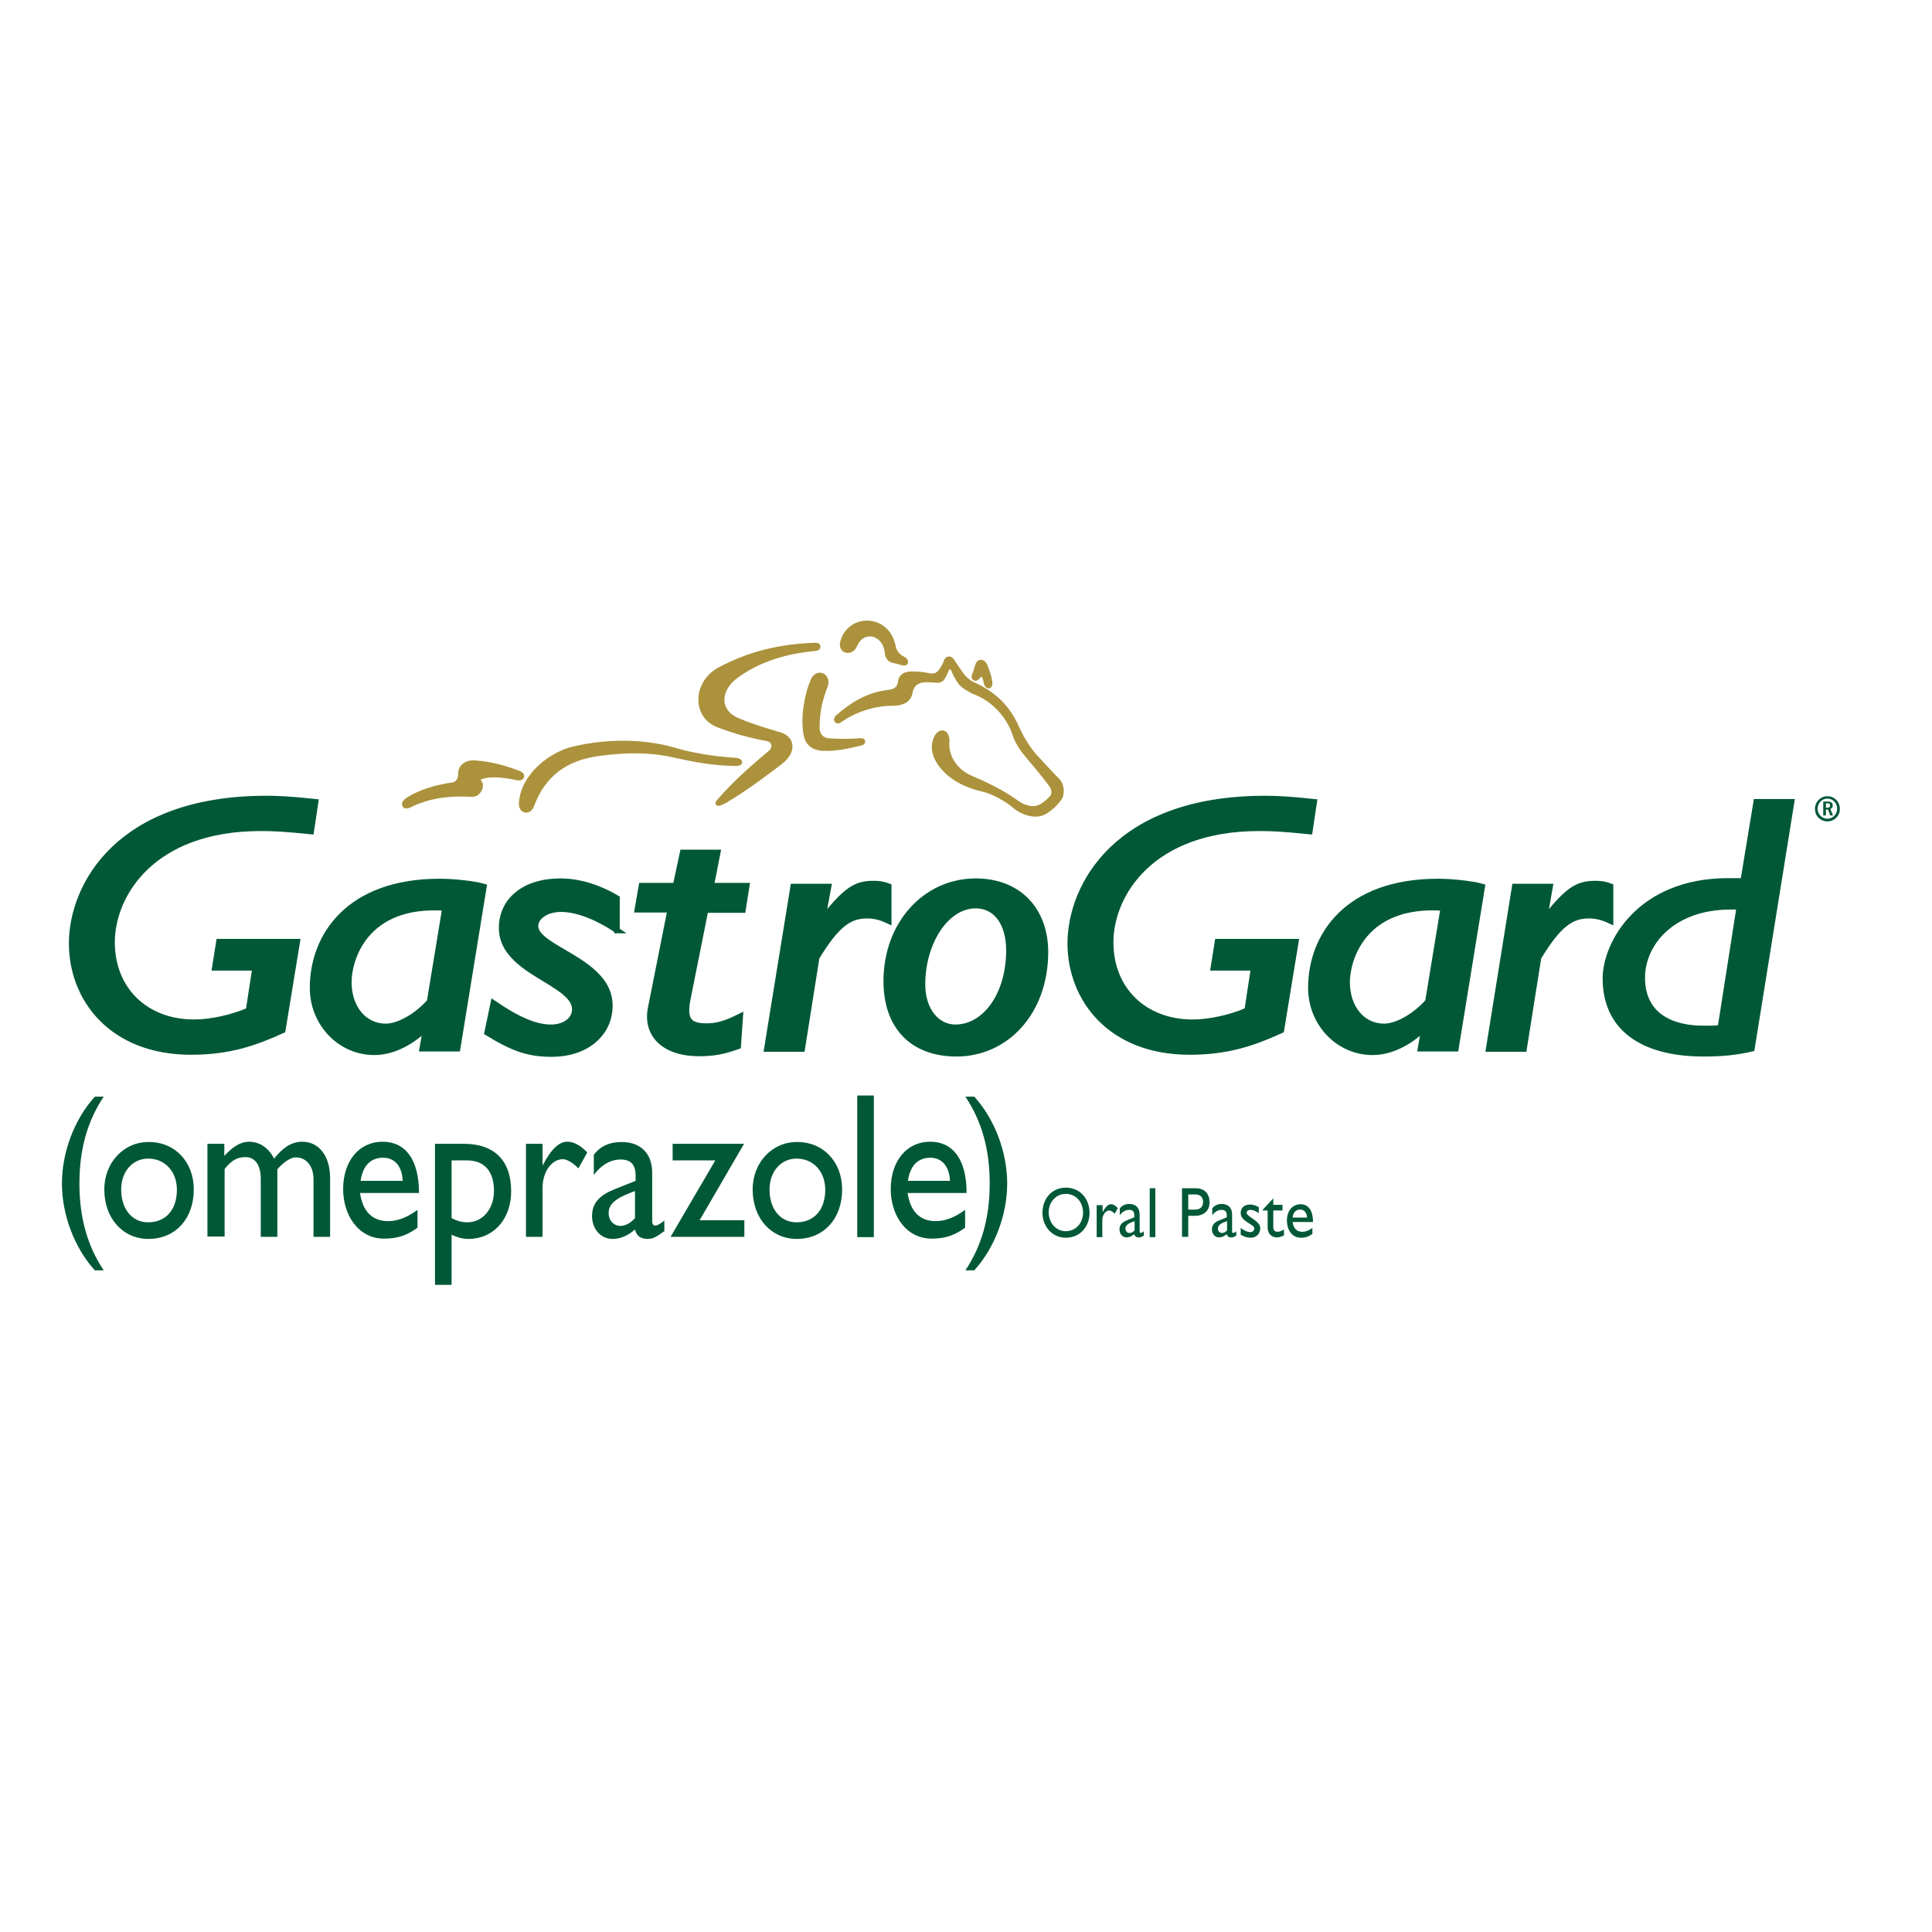 <?xml version="1.0" encoding="utf-8"?>
<!-- Generator: Adobe Illustrator 19.2.1, SVG Export Plug-In . SVG Version: 6.00 Build 0)  -->
<svg version="1.1" id="layer" xmlns="http://www.w3.org/2000/svg" xmlns:xlink="http://www.w3.org/1999/xlink" x="0px" y="0px"
	 viewBox="0 0 652 652" style="enable-background:new 0 0 652 652;" xml:space="preserve">
<style type="text/css">
	.st0{fill:#005837;}
	.st1{fill:none;stroke:#005837;stroke-width:1.903;}
	.st2{fill:#AC923C;}
	.st3{fill:none;stroke:#AC923C;stroke-width:1.185;}
</style>
<path class="st0" d="M95.4,347.7C86,352,77.3,355,64.5,355c-27.1,0-40.3-18.2-40.3-36.6c0-19.3,15.5-48.9,65.7-48.9
	c3.8,0,8.4,0.2,16.6,1.1l-1.5,10c-9-0.9-12.5-1.1-17-1.1c-36.7,0-50.2,22.5-50.2,38.5s11.4,27,27.7,27c5.5,0,12.6-1.5,18.4-4
	l2.2-14.4H72.5l1.4-8.8h26.4L95.4,347.7z"/>
<path class="st1" d="M95.4,347.7C86,352,77.3,355,64.5,355c-27.1,0-40.3-18.2-40.3-36.6c0-19.3,15.5-48.9,65.7-48.9
	c3.8,0,8.4,0.2,16.6,1.1l-1.5,10c-9-0.9-12.5-1.1-17-1.1c-36.7,0-50.2,22.5-50.2,38.5s11.4,27,27.7,27c5.5,0,12.6-1.5,18.4-4
	l2.2-14.4H72.5l1.4-8.8h26.4L95.4,347.7z"/>
<path class="st0" d="M150.2,306.4c-27.3-1.9-32.5,17.7-32.5,25c0,8.8,5.2,15,12.5,15c4.8,0,11.1-4.1,14.8-8.4L150.2,306.4z
	 M154.4,353.9h-11.9l1.1-6.3l-0.3-0.2c-4.9,4.6-10.9,7.7-17,7.7c-11.6,0-20.8-9.8-20.8-21.7c0-17.5,12.1-35.9,42.9-35.9
	c4.5,0,11.4,0.7,14.9,1.7L154.4,353.9z"/>
<path class="st1" d="M150.2,306.4c-27.3-1.9-32.5,17.7-32.5,25c0,8.8,5.2,15,12.5,15c4.8,0,11.1-4.1,14.8-8.4L150.2,306.4z
	 M154.4,353.9h-11.9l1.1-6.3l-0.3-0.2c-4.9,4.6-10.9,7.7-17,7.7c-11.6,0-20.8-9.8-20.8-21.7c0-17.5,12.1-35.9,42.9-35.9
	c4.5,0,11.4,0.7,14.9,1.7L154.4,353.9z"/>
<path class="st0" d="M208.3,314c-7.2-4.8-13.8-7.2-19-7.2c-4.9,0-8.6,2.6-8.6,5.7c0,7.8,25.1,11.6,25.1,26.8
	c0,9.9-8.4,16.4-19.5,16.4c-7.9,0-12.9-1.7-21.9-7.2l2.1-10c8.3,5.7,14.3,8.2,19.4,8.2c4.8,0,8.1-2.6,8.1-6.1
	c0-9.2-24.7-12.5-24.7-27.4c0-9.4,7.7-15.8,19.8-15.8c6.6,0,13.2,2.2,19.1,5.7V314z"/>
<path class="st1" d="M208.3,314c-7.2-4.8-13.8-7.2-19-7.2c-4.9,0-8.6,2.6-8.6,5.7c0,7.8,25.1,11.6,25.1,26.8
	c0,9.9-8.4,16.4-19.5,16.4c-7.9,0-12.9-1.7-21.9-7.2l2.1-10c8.3,5.7,14.3,8.2,19.4,8.2c4.8,0,8.1-2.6,8.1-6.1
	c0-9.2-24.7-12.5-24.7-27.4c0-9.4,7.7-15.8,19.8-15.8c6.6,0,13.2,2.2,19.1,5.7V314z"/>
<path class="st0" d="M250.7,307.1h-12.6l-6,30c-1.4,7,0.4,9.2,6.2,9.2c3.5,0,6.3-0.7,11.5-3.3l-0.7,10.1c-5.1,1.8-8.4,2.4-13.1,2.4
	c-12.4,0-18.1-6.8-16.4-15.3l6.6-33.2h-11.1l1.4-8.1H228l2.4-11.2h11.8l-2.2,11.2H252L250.7,307.1z"/>
<path class="st1" d="M250.7,307.1h-12.6l-6,30c-1.4,7,0.4,9.2,6.2,9.2c3.5,0,6.3-0.7,11.5-3.3l-0.7,10.1c-5.1,1.8-8.4,2.4-13.1,2.4
	c-12.4,0-18.1-6.8-16.4-15.3l6.6-33.2h-11.1l1.4-8.1H228l2.4-11.2h11.8l-2.2,11.2H252L250.7,307.1z"/>
<path class="st0" d="M277.7,309.5l0.3,0.2c7.5-9.3,10.7-11.5,16.7-11.5c1.8,0,3.1,0.1,5.2,0.9v11.7c-2.8-1.3-4.8-1.8-7.3-1.8
	c-6.2,0-10.4,3.3-17,14.1l-4.9,30.9h-11.9l8.9-54.8h11.9L277.7,309.5z"/>
<path class="st1" d="M277.7,309.5l0.3,0.2c7.5-9.3,10.7-11.5,16.7-11.5c1.8,0,3.1,0.1,5.2,0.9v11.7c-2.8-1.3-4.8-1.8-7.3-1.8
	c-6.2,0-10.4,3.3-17,14.1l-4.9,30.9h-11.9l8.9-54.8h11.9L277.7,309.5z"/>
<path class="st0" d="M322.4,346.7c10,0,18.1-10.9,18.1-26c0-9.2-4.4-15.1-11.2-15.1c-10.2,0-18,12.7-18,26.6
	C311.3,341,316.2,346.7,322.4,346.7z M322.8,355.6c-14.9,0-23.7-9.2-23.7-24.5c0-19.2,13.1-33.7,30.2-33.7c14.3,0,23.5,9.5,23.5,24
	C352.7,341.8,339.4,355.6,322.8,355.6z"/>
<path class="st1" d="M322.4,346.7c10,0,18.1-10.9,18.1-26c0-9.2-4.4-15.1-11.2-15.1c-10.2,0-18,12.7-18,26.6
	C311.3,341,316.2,346.7,322.4,346.7z M322.8,355.6c-14.9,0-23.7-9.2-23.7-24.5c0-19.2,13.1-33.7,30.2-33.7c14.3,0,23.5,9.5,23.5,24
	C352.7,341.8,339.4,355.6,322.8,355.6z"/>
<path class="st0" d="M432.4,347.7c-9.4,4.3-18.1,7.3-30.9,7.3c-27.1,0-40.3-18.2-40.3-36.6c0-19.3,15.5-48.9,65.7-48.9
	c3.8,0,8.4,0.2,16.6,1.1l-1.5,10c-9-0.9-12.5-1.1-17-1.1c-36.7,0-50.2,22.5-50.2,38.5s11.4,27,27.7,27c5.5,0,12.6-1.5,18.4-4
	l2.2-14.4h-13.6l1.4-8.8h26.4L432.4,347.7z"/>
<path class="st1" d="M432.4,347.7c-9.4,4.3-18.1,7.3-30.9,7.3c-27.1,0-40.3-18.2-40.3-36.6c0-19.3,15.5-48.9,65.7-48.9
	c3.8,0,8.4,0.2,16.6,1.1l-1.5,10c-9-0.9-12.5-1.1-17-1.1c-36.7,0-50.2,22.5-50.2,38.5s11.4,27,27.7,27c5.5,0,12.6-1.5,18.4-4
	l2.2-14.4h-13.6l1.4-8.8h26.4L432.4,347.7z"/>
<path class="st0" d="M487.1,306.4c-27.3-1.9-32.5,17.7-32.5,25c0,8.8,5.2,15,12.5,15c4.8,0,11.1-4.1,14.8-8.4L487.1,306.4z
	 M491.3,353.9h-11.9l1.1-6.3l-0.3-0.2c-4.9,4.6-10.9,7.7-17,7.7c-11.6,0-20.8-9.8-20.8-21.7c0-17.5,12.1-35.9,42.9-35.9
	c4.5,0,11.4,0.7,14.9,1.7L491.3,353.9z"/>
<path class="st1" d="M487.1,306.4c-27.3-1.9-32.5,17.7-32.5,25c0,8.8,5.2,15,12.5,15c4.8,0,11.1-4.1,14.8-8.4L487.1,306.4z
	 M491.3,353.9h-11.9l1.1-6.3l-0.3-0.2c-4.9,4.6-10.9,7.7-17,7.7c-11.6,0-20.8-9.8-20.8-21.7c0-17.5,12.1-35.9,42.9-35.9
	c4.5,0,11.4,0.7,14.9,1.7L491.3,353.9z"/>
<path class="st0" d="M521.3,309.5l0.3,0.2c7.4-9.3,10.7-11.5,16.7-11.5c1.8,0,3.1,0.1,5.2,0.9v11.7c-2.8-1.3-4.8-1.8-7.3-1.8
	c-6.2,0-10.4,3.3-17,14.1l-4.9,30.9h-11.9l8.8-54.8h11.9L521.3,309.5z"/>
<path class="st1" d="M521.3,309.5l0.3,0.2c7.4-9.3,10.7-11.5,16.7-11.5c1.8,0,3.1,0.1,5.2,0.9v11.7c-2.8-1.3-4.8-1.8-7.3-1.8
	c-6.2,0-10.4,3.3-17,14.1l-4.9,30.9h-11.9l8.8-54.8h11.9L521.3,309.5z"/>
<path class="st0" d="M587,306H584c-19.5,0-29.8,12.2-29.8,24c0,10.9,7.4,17.1,20.9,17.1c1.8,0,3.5,0,5.5-0.2L587,306z M591.2,353.9
	c-5.1,1.2-10,1.7-16.2,1.7c-21.2,0-33.2-9-33.2-25.4c0-11.7,11.4-32.9,41.4-32.9h5.1l4.4-26.7h11.9L591.2,353.9z"/>
<path class="st1" d="M587,306H584c-19.5,0-29.8,12.2-29.8,24c0,10.9,7.4,17.1,20.9,17.1c1.8,0,3.5,0,5.5-0.2L587,306z M591.2,353.9
	c-5.1,1.2-10,1.7-16.2,1.7c-21.2,0-33.2-9-33.2-25.4c0-11.7,11.4-32.9,41.4-32.9h5.1l4.4-26.7h11.9L591.2,353.9z"/>
<path class="st2" d="M174.4,262.7c2.2,0.5,2.6-1.3,0.7-2c-5-1.9-9.6-3.1-14.9-3.5c-2.7-0.2-5.2,1.3-5,4.3c0.1,1.3-1,2.9-2.2,3.1
	c-5.8,0.8-11.4,2.5-15.4,5.1c-2.4,1.5-1.2,3.2,0.5,2.3c6.5-3.2,13.1-4.1,21.2-3.7c2.4,0.1,3.7-3,2.8-4.2c-0.8-1.1-0.4-1.6,0.9-1.9
	C166.3,261.3,170.6,261.9,174.4,262.7z"/>
<path class="st3" d="M174.4,262.7c2.2,0.5,2.6-1.3,0.7-2c-5-1.9-9.6-3.1-14.9-3.5c-2.7-0.2-5.2,1.3-5,4.3c0.1,1.3-1,2.9-2.2,3.1
	c-5.8,0.8-11.4,2.5-15.4,5.1c-2.4,1.5-1.2,3.2,0.5,2.3c6.5-3.2,13.1-4.1,21.2-3.7c2.4,0.1,3.7-3,2.8-4.2c-0.8-1.1-0.4-1.6,0.9-1.9
	C166.3,261.3,170.6,261.9,174.4,262.7z"/>
<path class="st2" d="M247.9,256.3c2.5,0.1,2.7,1.7,0.3,1.6c-7.1-0.1-12.4-1-20.5-2.8c-9-2-16.8-1.7-25.4-0.6
	c-11.4,1.5-18.8,7-22.7,17.5c-1,2.6-4.1,2-3.9-1c0.7-9.8,10.7-16.9,17.9-18.5c13.2-3.1,25.7-2.2,35,0.7
	C234.9,255,242.6,256,247.9,256.3z"/>
<path class="st3" d="M247.9,256.3c2.5,0.1,2.7,1.7,0.3,1.6c-7.1-0.1-12.4-1-20.5-2.8c-9-2-16.8-1.7-25.4-0.6
	c-11.4,1.5-18.8,7-22.7,17.5c-1,2.6-4.1,2-3.9-1c0.7-9.8,10.7-16.9,17.9-18.5c13.2-3.1,25.7-2.2,35,0.7
	C234.9,255,242.6,256,247.9,256.3z"/>
<path class="st2" d="M330.1,228.6c1.1-1.6,2-0.9,2.5,1.9c0.3,1.6,1.9,1.7,1.7-0.1c-0.3-2.5-0.9-3.8-1.7-5.9c-0.7-1.6-2.4-1.7-2.9,0
	c-0.3,1.1-0.7,2.4-1.1,3.3C328.1,229.1,329.3,229.7,330.1,228.6z"/>
<path class="st3" d="M330.1,228.6c1.1-1.6,2-0.9,2.5,1.9c0.3,1.6,1.9,1.7,1.7-0.1c-0.3-2.5-0.9-3.8-1.7-5.9c-0.7-1.6-2.4-1.7-2.9,0
	c-0.3,1.1-0.7,2.4-1.1,3.3C328.1,229.1,329.3,229.7,330.1,228.6z"/>
<path class="st2" d="M282.5,241.9c5.1-4.4,10.3-7.7,17.4-8.5c2.4-0.3,3.5-1.4,3.7-3.2c0.2-2,1.7-3,3.9-3c2.9,0,4.2,0.2,6.2,0.6
	c1.4,0.3,2.6-0.1,3.5-1.2c0.8-1.1,1.5-2.2,1.8-3.2c0.4-1.5,1.7-1.8,2.6-0.3c1,1.6,2.1,3.1,3,4.4c0.9,1.3,2.4,2.6,3.7,3.2
	c7.4,3.3,12.1,8.1,15,14.7c1.5,3.3,3.6,6.9,5.9,9.5c2.9,3.2,5.4,5.9,7.8,8.3c1.6,1.6,1.9,4.8,0.6,6.5c-1.6,2.1-3.6,3.9-5.6,4.8
	c-2.9,1.3-7.2-0.1-9.8-2.4c-2.1-1.9-7.1-4.8-10.8-5.6c-6.1-1.4-11.3-4.3-14.4-8.8c-1.8-2.6-2.5-5.5-1.5-8.1c1.4-3.9,4.6-3,4.3,0.8
	c-0.4,5.4,3.3,10,7.8,11.9c5.7,2.4,11,5.1,15.2,8.1c3,2.2,5.8,2.8,8.2,1.7c1.2-0.6,2.5-1.7,3.5-2.7c1.3-1.3,1.2-2.9-0.1-4.7
	c-2.7-3.6-5.4-6.7-8.2-10.1c-1.7-2-3.1-4.3-3.9-6.7c-2-6.1-7-11.7-13.3-14.1c-1.8-0.7-4.1-2.2-5-3.3c-1.2-1.7-1.8-2.8-2.4-4.4
	c-0.4-1-1.6-1.1-2,0c-0.4,1.1-0.8,1.9-1.3,2.7c-0.5,0.8-1.2,1.1-2.3,1c-1.7-0.1-2.9-0.2-4.4-0.1c-2.2,0.2-3.8,1.6-4.2,3.9
	c-0.5,3-2.9,4-6.5,4c-6.1,0-12.8,2.3-17.6,5.8C282.3,244,281.5,242.8,282.5,241.9z"/>
<path class="st3" d="M282.5,241.9c5.1-4.4,10.3-7.7,17.4-8.5c2.4-0.3,3.5-1.4,3.7-3.2c0.2-2,1.7-3,3.9-3c2.9,0,4.2,0.2,6.2,0.6
	c1.4,0.3,2.6-0.1,3.5-1.2c0.8-1.1,1.5-2.2,1.8-3.2c0.4-1.5,1.7-1.8,2.6-0.3c1,1.6,2.1,3.1,3,4.4c0.9,1.3,2.4,2.6,3.7,3.2
	c7.4,3.3,12.1,8.1,15,14.7c1.5,3.3,3.6,6.9,5.9,9.5c2.9,3.2,5.4,5.9,7.8,8.3c1.6,1.6,1.9,4.8,0.6,6.5c-1.6,2.1-3.6,3.9-5.6,4.8
	c-2.9,1.3-7.2-0.1-9.8-2.4c-2.1-1.9-7.1-4.8-10.8-5.6c-6.1-1.4-11.3-4.3-14.4-8.8c-1.8-2.6-2.5-5.5-1.5-8.1c1.4-3.9,4.6-3,4.3,0.8
	c-0.4,5.4,3.3,10,7.8,11.9c5.7,2.4,11,5.1,15.2,8.1c3,2.2,5.8,2.8,8.2,1.7c1.2-0.6,2.5-1.7,3.5-2.7c1.3-1.3,1.2-2.9-0.1-4.7
	c-2.7-3.6-5.4-6.7-8.2-10.1c-1.7-2-3.1-4.3-3.9-6.7c-2-6.1-7-11.7-13.3-14.1c-1.8-0.7-4.1-2.2-5-3.3c-1.2-1.7-1.8-2.8-2.4-4.4
	c-0.4-1-1.6-1.1-2,0c-0.4,1.1-0.8,1.9-1.3,2.7c-0.5,0.8-1.2,1.1-2.3,1c-1.7-0.1-2.9-0.2-4.4-0.1c-2.2,0.2-3.8,1.6-4.2,3.9
	c-0.5,3-2.9,4-6.5,4c-6.1,0-12.8,2.3-17.6,5.8C282.3,244,281.5,242.8,282.5,241.9z"/>
<path class="st2" d="M284.2,216.4c-1.1,3.7,3.2,4.6,4.5,1.4c2.5-5.9,9.9-4.3,10.5,2.7c0.1,1.2,0.9,2.3,2.1,2.6
	c1.2,0.3,2.2,0.5,3.1,0.8c1.6,0.6,2-0.9,0.7-1.6c-2-1-3.1-2.3-3.5-4.5C299.5,207.9,286.9,207.5,284.2,216.4z"/>
<path class="st3" d="M284.2,216.4c-1.1,3.7,3.2,4.6,4.5,1.4c2.5-5.9,9.9-4.3,10.5,2.7c0.1,1.2,0.9,2.3,2.1,2.6
	c1.2,0.3,2.2,0.5,3.1,0.8c1.6,0.6,2-0.9,0.7-1.6c-2-1-3.1-2.3-3.5-4.5C299.5,207.9,286.9,207.5,284.2,216.4z"/>
<path class="st2" d="M274.2,229.5c1.6-3.6,6-1.6,4.5,2.2c-1.8,4.6-2.7,8.8-2.7,13.8c0,2.8,1.7,4.2,4.1,4.3c4,0.2,7.2,0.2,10.3-0.1
	c1.2-0.1,1.4,1,0.2,1.3c-3.8,0.9-8.3,2-12.8,1.8c-3.7-0.2-5.5-1.9-6.1-5.2C270.8,242.1,271.9,234.8,274.2,229.5z"/>
<path class="st3" d="M274.2,229.5c1.6-3.6,6-1.6,4.5,2.2c-1.8,4.6-2.7,8.8-2.7,13.8c0,2.8,1.7,4.2,4.1,4.3c4,0.2,7.2,0.2,10.3-0.1
	c1.2-0.1,1.4,1,0.2,1.3c-3.8,0.9-8.3,2-12.8,1.8c-3.7-0.2-5.5-1.9-6.1-5.2C270.8,242.1,271.9,234.8,274.2,229.5z"/>
<path class="st2" d="M244.8,270.4c6.6-3.8,16.8-11.5,19-13.3c4.5-3.6,3.8-8.1-0.6-9.4c-4.8-1.4-9.2-2.7-14.2-4.8
	c-6.9-2.9-6.7-10.2-0.2-14.8c7.6-5.5,16.9-8.2,26.4-9c1.5-0.1,1.5-1.7-0.1-1.6c-11.7,0.4-22.1,2.8-32.4,8.3
	c-8.3,4.5-8.8,16.1-0.1,19.2c5.4,2,10.2,3.4,16.2,4.5c2.3,0.4,2.9,2.7,1,4.4c-6.2,5.1-12.4,10.7-17.4,16.5
	C241.6,271.3,242,272,244.8,270.4z"/>
<path class="st3" d="M244.8,270.4c6.6-3.8,16.8-11.5,19-13.3c4.5-3.6,3.8-8.1-0.6-9.4c-4.8-1.4-9.2-2.7-14.2-4.8
	c-6.9-2.9-6.7-10.2-0.2-14.8c7.6-5.5,16.9-8.2,26.4-9c1.5-0.1,1.5-1.7-0.1-1.6c-11.7,0.4-22.1,2.8-32.4,8.3
	c-8.3,4.5-8.8,16.1-0.1,19.2c5.4,2,10.2,3.4,16.2,4.5c2.3,0.4,2.9,2.7,1,4.4c-6.2,5.1-12.4,10.7-17.4,16.5
	C241.6,271.3,242,272,244.8,270.4z"/>
<path class="st0" d="M35,428.7h-3c-6.8-7.5-11.1-18.6-11.1-29.3c0-10.7,4.3-21.8,11.1-29.3h3c-5.5,8.2-8.2,17.8-8.2,29.3
	S29.5,420.5,35,428.7"/>
<path class="st0" d="M40.9,401.4c0,6.7,3.7,11.1,9.1,11.1c5.9,0,9.7-4.2,9.7-11c0-6.1-4-10.5-9.7-10.5
	C44.7,391,40.9,395.4,40.9,401.4 M65.4,401.4c0,9.9-6.2,16.7-15.3,16.7c-8.7,0-14.9-7-14.9-16.7c0-9,6.5-16,14.9-16
	C59,385.3,65.4,392.1,65.4,401.4z"/>
<path class="st0" d="M75.7,386v4.1c2.9-3.2,5.6-4.8,8.3-4.8c3.6,0,6.6,2,8.5,5.7c2.5-3.1,5.4-5.7,9.5-5.7c5.7,0,9.4,4.9,9.4,12.3
	v19.8h-5.6V398c0-4.8-2.7-7.4-5.9-7.4c-1.8-0.1-4.3,1.7-6.3,4v22.8h-5.6v-19.6c0-5.1-2.3-7.3-5.1-7.3c-2.8,0-4.7,1-7.1,4v22.8H70
	V386H75.7"/>
<path class="st0" d="M135.9,398.5c-0.2-4.8-2.6-7.8-6.6-7.8c-4.3,0-6.9,2.8-7.6,7.8H135.9 M140.9,414.3c-3.4,2.5-6.5,3.7-11.3,3.7
	c-8.8,0-13.8-8.1-13.8-16.7c0-9.5,5.4-16,13.3-16c7.5,0,12.3,5.7,12.3,17.3h-19.9c0.9,6.2,4.1,9.5,9.5,9.5c3.4,0,6.6-1.4,9.9-3.8
	V414.3z"/>
<path class="st0" d="M152.4,411.1c1.7,0.9,3.5,1.4,5.3,1.4c5.2,0,9-4.5,9-10.6c0-6.5-3.1-10.3-9.2-10.3h-5.1V411.1 M152.4,433.6
	h-5.6V386h9.7c10.3,0,16,5.6,16,16c0,9.5-6,16.1-14.4,16.1c-1.8,0-3.5-0.4-5.7-1.4V433.6z"/>
<path class="st0" d="M183.1,386v7.2h0.1c2.8-5.5,5.6-7.9,8.2-7.9c2.3,0,4.4,1.2,6.8,3.6l-3,5.4c-1.7-1.8-3.9-3.1-5.2-3.1
	c-3.9,0-6.9,4.3-6.9,9.7v16.5h-5.6V386H183.1"/>
<path class="st0" d="M214.4,401.9c-4.8,1.8-9,3.6-9,7.4c0,2.6,1.7,4.4,4,4.4c1.8,0,3.4-1,4.9-2.6V401.9 M224,415.6
	c-2.6,1.9-3.7,2.5-5.4,2.5c-2.4,0-3.8-1-4.3-3.2c-2.5,2.2-5,3.2-7.6,3.2c-4.2,0-6.9-3.6-6.9-7.7c0-6.2,5.1-8.1,9.7-9.9l5-2v-1.7
	c0-3.9-1.7-5.5-5.1-5.5c-3.1,0-6.3,1.6-9,5.2v-6.8c2.2-2.9,5.3-4.3,9.4-4.3c5.7,0,10.3,3.2,10.3,10.4v16.2c0,1.2,0.4,1.6,1.1,1.6
	c0.6,0,1.7-0.6,3-1.7V415.6z"/>
<polyline class="st0" points="236.1,411.8 251.2,411.8 251.2,417.4 226.3,417.4 241.4,391.6 227,391.6 227,386 251.1,386 
	236.1,411.8 "/>
<path class="st0" d="M259.7,401.4c0,6.7,3.7,11.1,9.1,11.1c5.9,0,9.7-4.2,9.7-11c0-6.1-4-10.5-9.7-10.5
	C263.5,391,259.7,395.4,259.7,401.4 M284.2,401.4c0,9.9-6.2,16.7-15.3,16.7c-8.7,0-14.9-7-14.9-16.7c0-9,6.5-16,14.9-16
	C277.8,385.3,284.2,392.1,284.2,401.4z"/>
<rect x="289.3" y="369.7" class="st0" width="5.6" height="47.8"/>
<path class="st0" d="M320.6,398.5c-0.2-4.8-2.7-7.8-6.6-7.8c-4.3,0-6.9,2.8-7.6,7.8H320.6 M325.7,414.3c-3.4,2.5-6.5,3.7-11.3,3.7
	c-8.8,0-13.8-8.1-13.8-16.7c0-9.5,5.4-16,13.3-16c7.5,0,12.3,5.7,12.3,17.3h-19.9c0.9,6.2,4.1,9.5,9.5,9.5c3.4,0,6.6-1.4,9.9-3.8
	V414.3z"/>
<path class="st0" d="M325.8,370.1h3c6.8,7.5,11.1,18.6,11.1,29.3c0,10.7-4.3,21.8-11.1,29.3h-3c5.5-8.2,8.2-17.8,8.2-29.3
	S331.3,378.3,325.8,370.1"/>
<path class="st0" d="M359.7,415.5c3.3,0,5.8-2.7,5.8-6.3c0-3.6-2.5-6.3-5.8-6.3c-3.3,0-5.8,2.7-5.8,6.3
	C354,412.8,356.4,415.5,359.7,415.5 M359.7,400.8c4.9,0,8,3.9,8,8.5c0,4.4-3,8.4-8,8.4c-4.8,0-7.9-4-7.9-8.4
	C351.8,404.6,354.9,400.8,359.7,400.8z"/>
<path class="st0" d="M372.1,406.6v2.5h0c1-1.9,1.9-2.7,2.8-2.7c0.8,0,1.5,0.4,2.3,1.3l-1,1.9c-0.6-0.6-1.3-1.1-1.8-1.1
	c-1.3,0-2.4,1.5-2.4,3.3v5.7h-1.9v-10.8H372.1"/>
<path class="st0" d="M382.9,412.1c-1.7,0.6-3.1,1.2-3.1,2.5c0,0.9,0.6,1.5,1.4,1.5c0.6,0,1.2-0.3,1.7-0.9V412.1 M386.2,416.8
	c-0.9,0.7-1.3,0.8-1.9,0.8c-0.8,0-1.3-0.3-1.5-1.1c-0.9,0.7-1.7,1.1-2.6,1.1c-1.4,0-2.4-1.2-2.4-2.7c0-2.2,1.8-2.8,3.3-3.4l1.7-0.7
	v-0.6c0-1.4-0.6-1.9-1.8-1.9c-1.1,0-2.2,0.6-3.1,1.8v-2.3c0.8-1,1.8-1.5,3.2-1.5c2,0,3.5,1.1,3.5,3.6v5.6c0,0.4,0.1,0.6,0.4,0.6
	c0.2,0,0.6-0.2,1-0.6V416.8z"/>
<rect x="388" y="401" class="st0" width="1.9" height="16.5"/>
<path class="st0" d="M401,408.2h2.4c1.6,0,2.6-0.9,2.6-2.6c0-1.2-0.6-2.5-2.5-2.5H401V408.2 M403.5,401c3.2,0,4.7,2.1,4.7,4.7
	c0,2.6-1.6,4.6-5,4.6H401v7.1h-2.1V401H403.5z"/>
<path class="st0" d="M414.1,412.1c-1.7,0.6-3.1,1.2-3.1,2.5c0,0.9,0.6,1.5,1.4,1.5c0.6,0,1.2-0.3,1.7-0.9V412.1 M417.4,416.8
	c-0.9,0.7-1.3,0.8-1.9,0.8c-0.8,0-1.3-0.3-1.5-1.1c-0.9,0.7-1.7,1.1-2.6,1.1c-1.4,0-2.4-1.2-2.4-2.7c0-2.2,1.8-2.8,3.3-3.4l1.7-0.7
	v-0.6c0-1.4-0.6-1.9-1.8-1.9c-1.1,0-2.2,0.6-3.1,1.8v-2.3c0.8-1,1.8-1.5,3.2-1.5c2,0,3.5,1.1,3.5,3.6v5.6c0,0.4,0.1,0.6,0.4,0.6
	c0.2,0,0.6-0.2,1-0.6V416.8z"/>
<path class="st0" d="M424.8,409.4c-1.1-0.8-2.1-1.1-2.8-1.1c-0.8,0-1.3,0.4-1.3,1c0,0.5,0.7,1.1,2.4,2.2c1.6,1.2,2.2,1.9,2.2,3
	c0,1.9-1.4,3.2-3.2,3.2c-1.2,0-2.1-0.3-3.4-1v-2.3c1.3,1,2.4,1.4,3.2,1.4c0.8,0,1.4-0.5,1.4-1.2c0-1.5-4.6-2.3-4.6-5.2
	c0-1.8,1.2-2.9,3.2-2.9c0.9,0,1.9,0.3,2.9,0.9V409.4"/>
<path class="st0" d="M429.7,406.6h3.1v1.9h-3.1v5.6c0,1.3,0.8,1.6,1.4,1.6c0.7,0,1.4-0.3,2.2-0.8v2c-0.7,0.4-1.7,0.7-2.3,0.7
	c-2.1,0-3.2-1.5-3.2-3.4v-5.7h-1.7v-0.2l3.6-3.9V406.6"/>
<path class="st0" d="M441.1,410.9c-0.1-1.6-0.9-2.7-2.3-2.7c-1.5,0-2.4,1-2.6,2.7H441.1 M442.9,416.4c-1.2,0.9-2.2,1.3-3.9,1.3
	c-3.1,0-4.7-2.8-4.7-5.8c0-3.3,1.9-5.5,4.6-5.5c2.6,0,4.2,2,4.2,6h-6.9c0.3,2.1,1.4,3.3,3.3,3.3c1.2,0,2.3-0.5,3.4-1.3V416.4z"/>
<path class="st0" d="M616.7,269.5c1.8,0,3.3,1.5,3.3,3.4c0,1.9-1.5,3.4-3.3,3.4c-1.8,0-3.3-1.5-3.3-3.4S614.9,269.5,616.7,269.5
	 M616.7,268.7c-2.3,0-4.2,1.9-4.2,4.3c0,2.4,1.9,4.2,4.2,4.2c2.3,0,4.2-1.8,4.2-4.2C620.9,270.5,619,268.7,616.7,268.7z
	 M615.3,270.5v4.7h0.9v-2h0.7l0.8,2h0.9l-0.9-2.2c0.3-0.1,0.8-0.4,0.8-1.2c0-1.1-1-1.3-1.7-1.3H615.3z M616.8,271.1
	c0.5,0,0.8,0.2,0.8,0.7c0,0.6-0.4,0.8-0.8,0.8h-0.6v-1.5H616.8z"/>
</svg>
